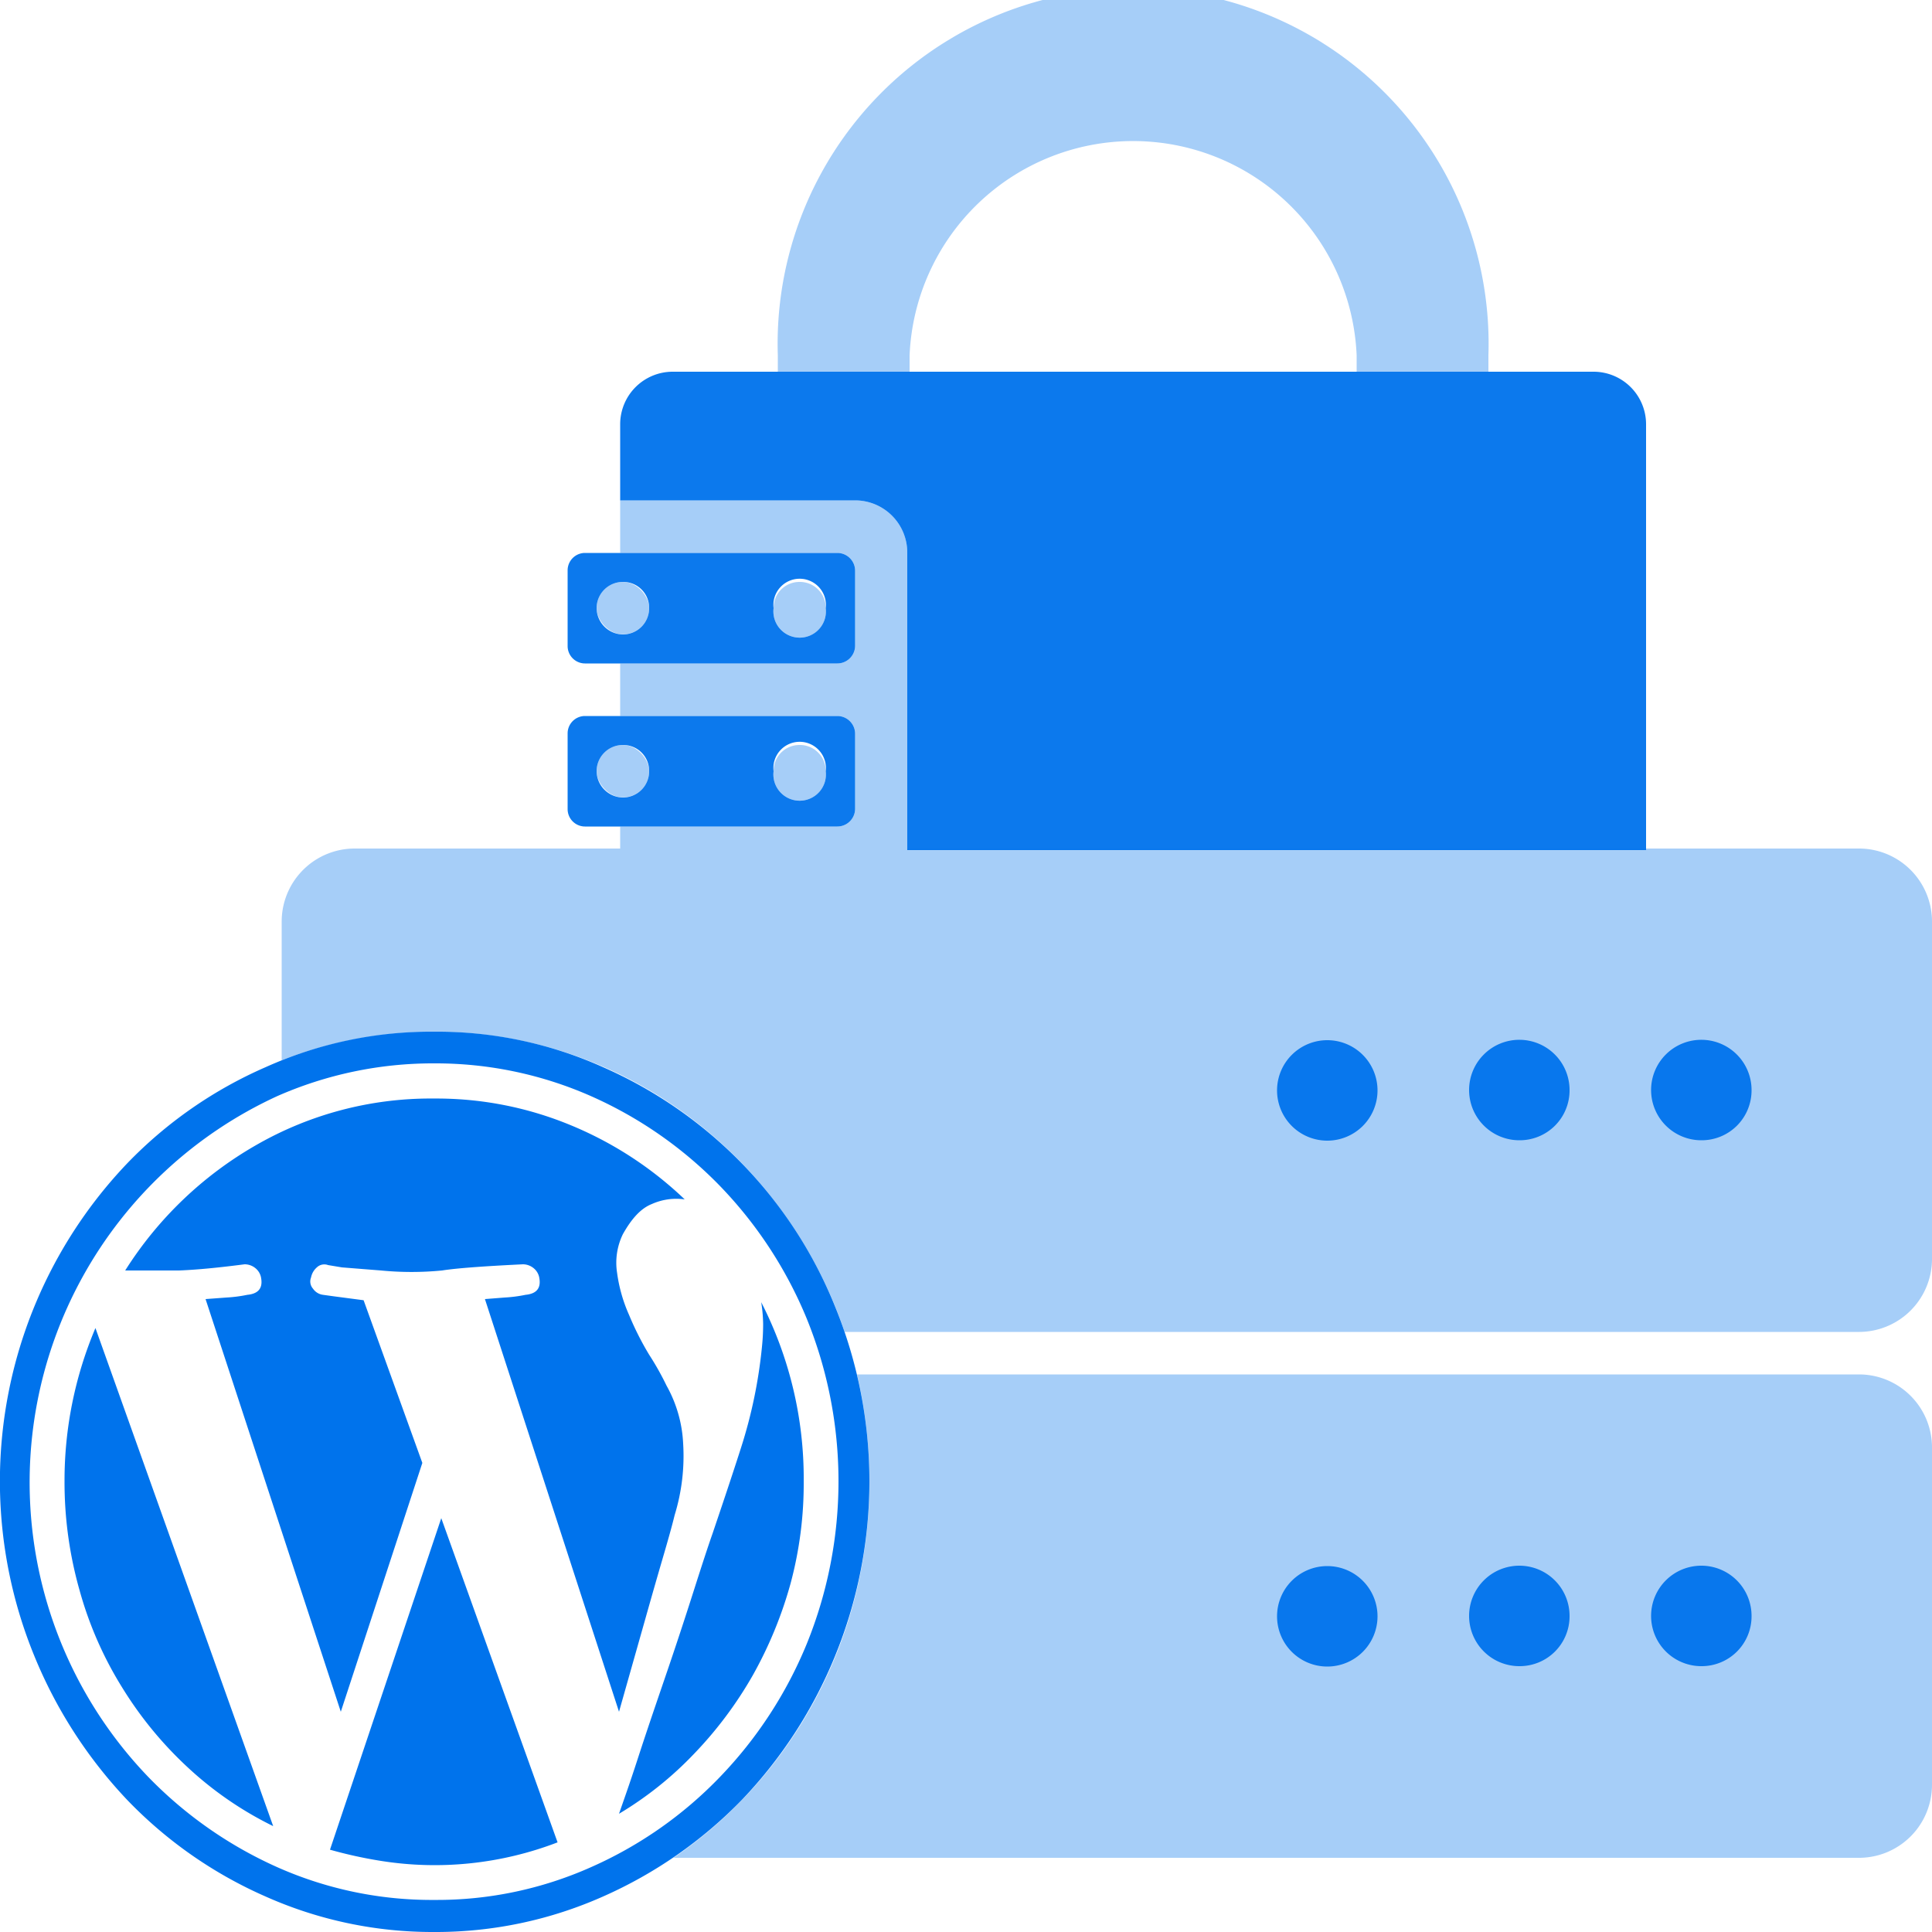 <svg viewBox="0 0 500 500" xmlns="http://www.w3.org/2000/svg"><path d="m481.1 355.7h-259.3a120.9 120.9 0 0 1 3.2 27.8c0 40.7-20.2 76.5-50.7 97.3h306.8a18.9 18.9 0 0 0 18.9-18.8v-87.4a18.9 18.9 0 0 0 -18.9-18.9z" fill="#0073ec" opacity=".35"/><path d="m481.1 219.6h-389.3a18.9 18.9 0 0 0 -18.9 18.9v35.9a108.9 108.9 0 0 1 39.6-7.4c49 0 90.7 32.4 106.1 77.7h262.5a18.9 18.9 0 0 0 18.9-18.8v-87.4a18.9 18.9 0 0 0 -18.9-18.9z" fill="#0073ec" opacity=".35"/><path d="m293.3 0a91.8 91.8 0 0 1 91.9 92v4.2h-34.1v-4.2a57.9 57.9 0 0 0 -115.7 0v4.2h-34.1v-4.2a91.8 91.8 0 0 1 92-92h-154v220h21.2v-6.1h-9.1a4.5 4.5 0 0 1 -4.5-4.5v-19.6a4.5 4.5 0 0 1 4.5-4.5h9.1v-13.6h-9.1a4.5 4.5 0 0 1 -4.5-4.5v-19.6a4.5 4.5 0 0 1 4.5-4.5h9.1v-33.3a13.6 13.6 0 0 1 13.5-13.6h238.5a13.6 13.6 0 0 1 13.5 13.6v110.2h7.6v-220z" fill="none"/><g fill="#0073ec"><path d="m412.5 96.2h-238.5a13.6 13.6 0 0 0 -13.5 13.6v19.7h60.8a13.5 13.5 0 0 1 13.5 13.6v76.9h191.2v-110.2a13.6 13.6 0 0 0 -13.5-13.6z" opacity=".95"/><path d="m201.3 92v4.2h34.1v-4.2a57.9 57.9 0 0 1 115.7 0v4.2h34.1v-4.2a92 92 0 1 0 -183.9 0z" opacity=".35"/><path d="m221.3 167.2v-19.6a4.6 4.6 0 0 0 -4.6-4.5h-65.3a4.5 4.5 0 0 0 -4.5 4.5v19.6a4.5 4.5 0 0 0 4.5 4.5h65.3a4.6 4.6 0 0 0 4.6-4.5zm-53.3-9.8a6.8 6.8 0 0 1 -6.8 6.8 6.9 6.9 0 0 1 -6.8-6.8 6.8 6.8 0 0 1 6.8-6.8 6.7 6.7 0 0 1 6.8 6.8zm45.7 0a6.8 6.8 0 1 1 -13.5 0 6.8 6.8 0 1 1 13.5 0z" opacity=".95"/><path d="m206.9 150.6a6.7 6.7 0 0 0 -6.7 6.8 6.8 6.8 0 1 0 13.5 0 6.7 6.7 0 0 0 -6.8-6.8z" opacity=".35"/><rect height="13.57" opacity=".35" rx="6.8" width="13.6" x="154.4" y="150.6"/><path d="m221.3 209.4v-19.6a4.6 4.6 0 0 0 -4.6-4.5h-65.3a4.5 4.5 0 0 0 -4.5 4.5v19.6a4.5 4.5 0 0 0 4.5 4.5h65.3a4.6 4.6 0 0 0 4.6-4.5zm-53.3-9.8a6.8 6.8 0 0 1 -6.8 6.8 6.9 6.9 0 0 1 -6.8-6.8 6.8 6.8 0 0 1 6.8-6.8 6.7 6.7 0 0 1 6.8 6.8zm45.7 0a6.8 6.8 0 1 1 -13.5 0 6.8 6.8 0 1 1 13.5 0z" opacity=".95"/><path d="m206.9 192.8a6.7 6.7 0 0 0 -6.7 6.8 6.8 6.8 0 1 0 13.5 0 6.7 6.7 0 0 0 -6.8-6.8z" opacity=".35"/><rect height="13.57" opacity=".35" rx="6.8" width="13.6" x="154.4" y="192.8"/><path d="m343.5 295.2a13 13 0 1 1 13-13 13 13 0 0 1 -13 13zm49.7-.1a13 13 0 1 1 13-12.9 12.9 12.9 0 0 1 -13 12.9zm47.1 0a13 13 0 1 1 13-12.9 12.9 12.9 0 0 1 -13 12.9z" opacity=".95"/><path d="m343.5 431.3a13 13 0 1 1 13-13 13 13 0 0 1 -13 13zm49.7-.1a13 13 0 1 1 13-12.9 12.9 12.9 0 0 1 -13 12.9zm47.1 0a13 13 0 1 1 13-12.9 12.9 12.9 0 0 1 -13 12.9z" opacity=".95"/><path d="m216.7 213.9h-56.2v5.7h74.3v-76.5a13.5 13.5 0 0 0 -13.5-13.6h-60.8v13.6h56.2a4.6 4.6 0 0 1 4.6 4.5v19.6a4.6 4.6 0 0 1 -4.6 4.5h-56.2v13.6h56.2a4.6 4.6 0 0 1 4.6 4.5v19.6a4.6 4.6 0 0 1 -4.6 4.5z" opacity=".35"/><path d="m112.4 500a106 106 0 0 1 -43.7-9.2 112.1 112.1 0 0 1 -35.8-25 120.2 120.2 0 0 1 -24-37.2 119.2 119.2 0 0 1 24-127.5 111.8 111.8 0 0 1 35.8-24.9 104.5 104.5 0 0 1 43.7-9.2 104.8 104.8 0 0 1 43.7 9.2 114.2 114.2 0 0 1 60 61.9 119.5 119.5 0 0 1 0 90.5 118.7 118.7 0 0 1 -24.1 37.2 114.7 114.7 0 0 1 -35.9 25 106.4 106.4 0 0 1 -43.7 9.2zm0-224.8a99.9 99.9 0 0 0 -40.7 8.5 110 110 0 0 0 -33.3 176.2 107.6 107.6 0 0 0 33.3 23.3 98.3 98.3 0 0 0 40.7 8.5 97.9 97.9 0 0 0 40.6-8.5 105.3 105.3 0 0 0 33.3-23.3 109.5 109.5 0 0 0 22.5-34.5 111.9 111.9 0 0 0 0-84.1 109.1 109.1 0 0 0 -22.5-34.4 106.7 106.7 0 0 0 -33.3-23.2 99.5 99.5 0 0 0 -40.6-8.5zm-27 203.5a114.7 114.7 0 0 0 13.2 2.9 88.6 88.6 0 0 0 45.7-4.8l-30.1-83.9zm-22.1-151.5a4.4 4.4 0 0 1 2.8 1 4.1 4.1 0 0 1 1.5 2.7q.6 3.8-3.6 4.2a36.4 36.4 0 0 1 -5.4.7l-5.4.4 35 106.8 21.1-64.4-15.2-42.1-7.6-1-2.9-.4a3.7 3.7 0 0 1 -2.6-1.6 2.8 2.8 0 0 1 -.5-2.9 4.6 4.6 0 0 1 1.5-2.6 2.8 2.8 0 0 1 2.9-.6l3.6.6 10.1.8a81.6 81.6 0 0 0 15.8 0c3.8-.6 10.7-1.1 20.9-1.6a4.4 4.4 0 0 1 2.8 1 4.1 4.1 0 0 1 1.5 2.7q.6 3.8-3.6 4.2a36.4 36.4 0 0 1 -5.4.7l-5.1.4 34.7 106.8 6.8-24c1.8-6.4 3.3-11.6 4.5-15.7s2.4-8.3 3.1-11.2a52.1 52.1 0 0 0 2.2-18.5 33.9 33.9 0 0 0 -4.3-15 72.8 72.8 0 0 0 -4.5-8 76.3 76.3 0 0 1 -5.2-10.3 39.6 39.6 0 0 1 -3.1-10.9 16.9 16.9 0 0 1 1.5-10c2.3-4.1 4.7-6.7 7.5-7.8a15.5 15.5 0 0 1 8.5-1.2 95.1 95.1 0 0 0 -29.5-19.2 90.7 90.7 0 0 0 -35.3-6.9 90.6 90.6 0 0 0 -46.2 12.1 97.1 97.1 0 0 0 -33.8 32.4h13.9c5.1-.2 10.8-.8 17-1.6zm-46.6 56.1a102.3 102.3 0 0 0 3.9 28.3 95.7 95.7 0 0 0 11 25.1 98.3 98.3 0 0 0 17.1 20.8 91.6 91.6 0 0 0 22 15.1l-46-128.9a101.2 101.2 0 0 0 -8 39.6zm191.3 0a100 100 0 0 0 -11-46.3 38.8 38.8 0 0 1 .5 5.7 57.8 57.8 0 0 1 -.3 5.8 125.4 125.4 0 0 1 -5.4 26.1c-2.5 7.8-5 15.2-7.4 22.3-1.1 3.1-2.7 8-4.9 14.9s-4.6 14.2-7.2 21.8-5 14.6-7.2 21.4-3.9 11.5-4.9 14.4a91.6 91.6 0 0 0 19.5-15.6 102.3 102.3 0 0 0 15.1-20.2 106.4 106.4 0 0 0 9.8-23.8 99.7 99.7 0 0 0 3.4-26.5z"/></g></svg>